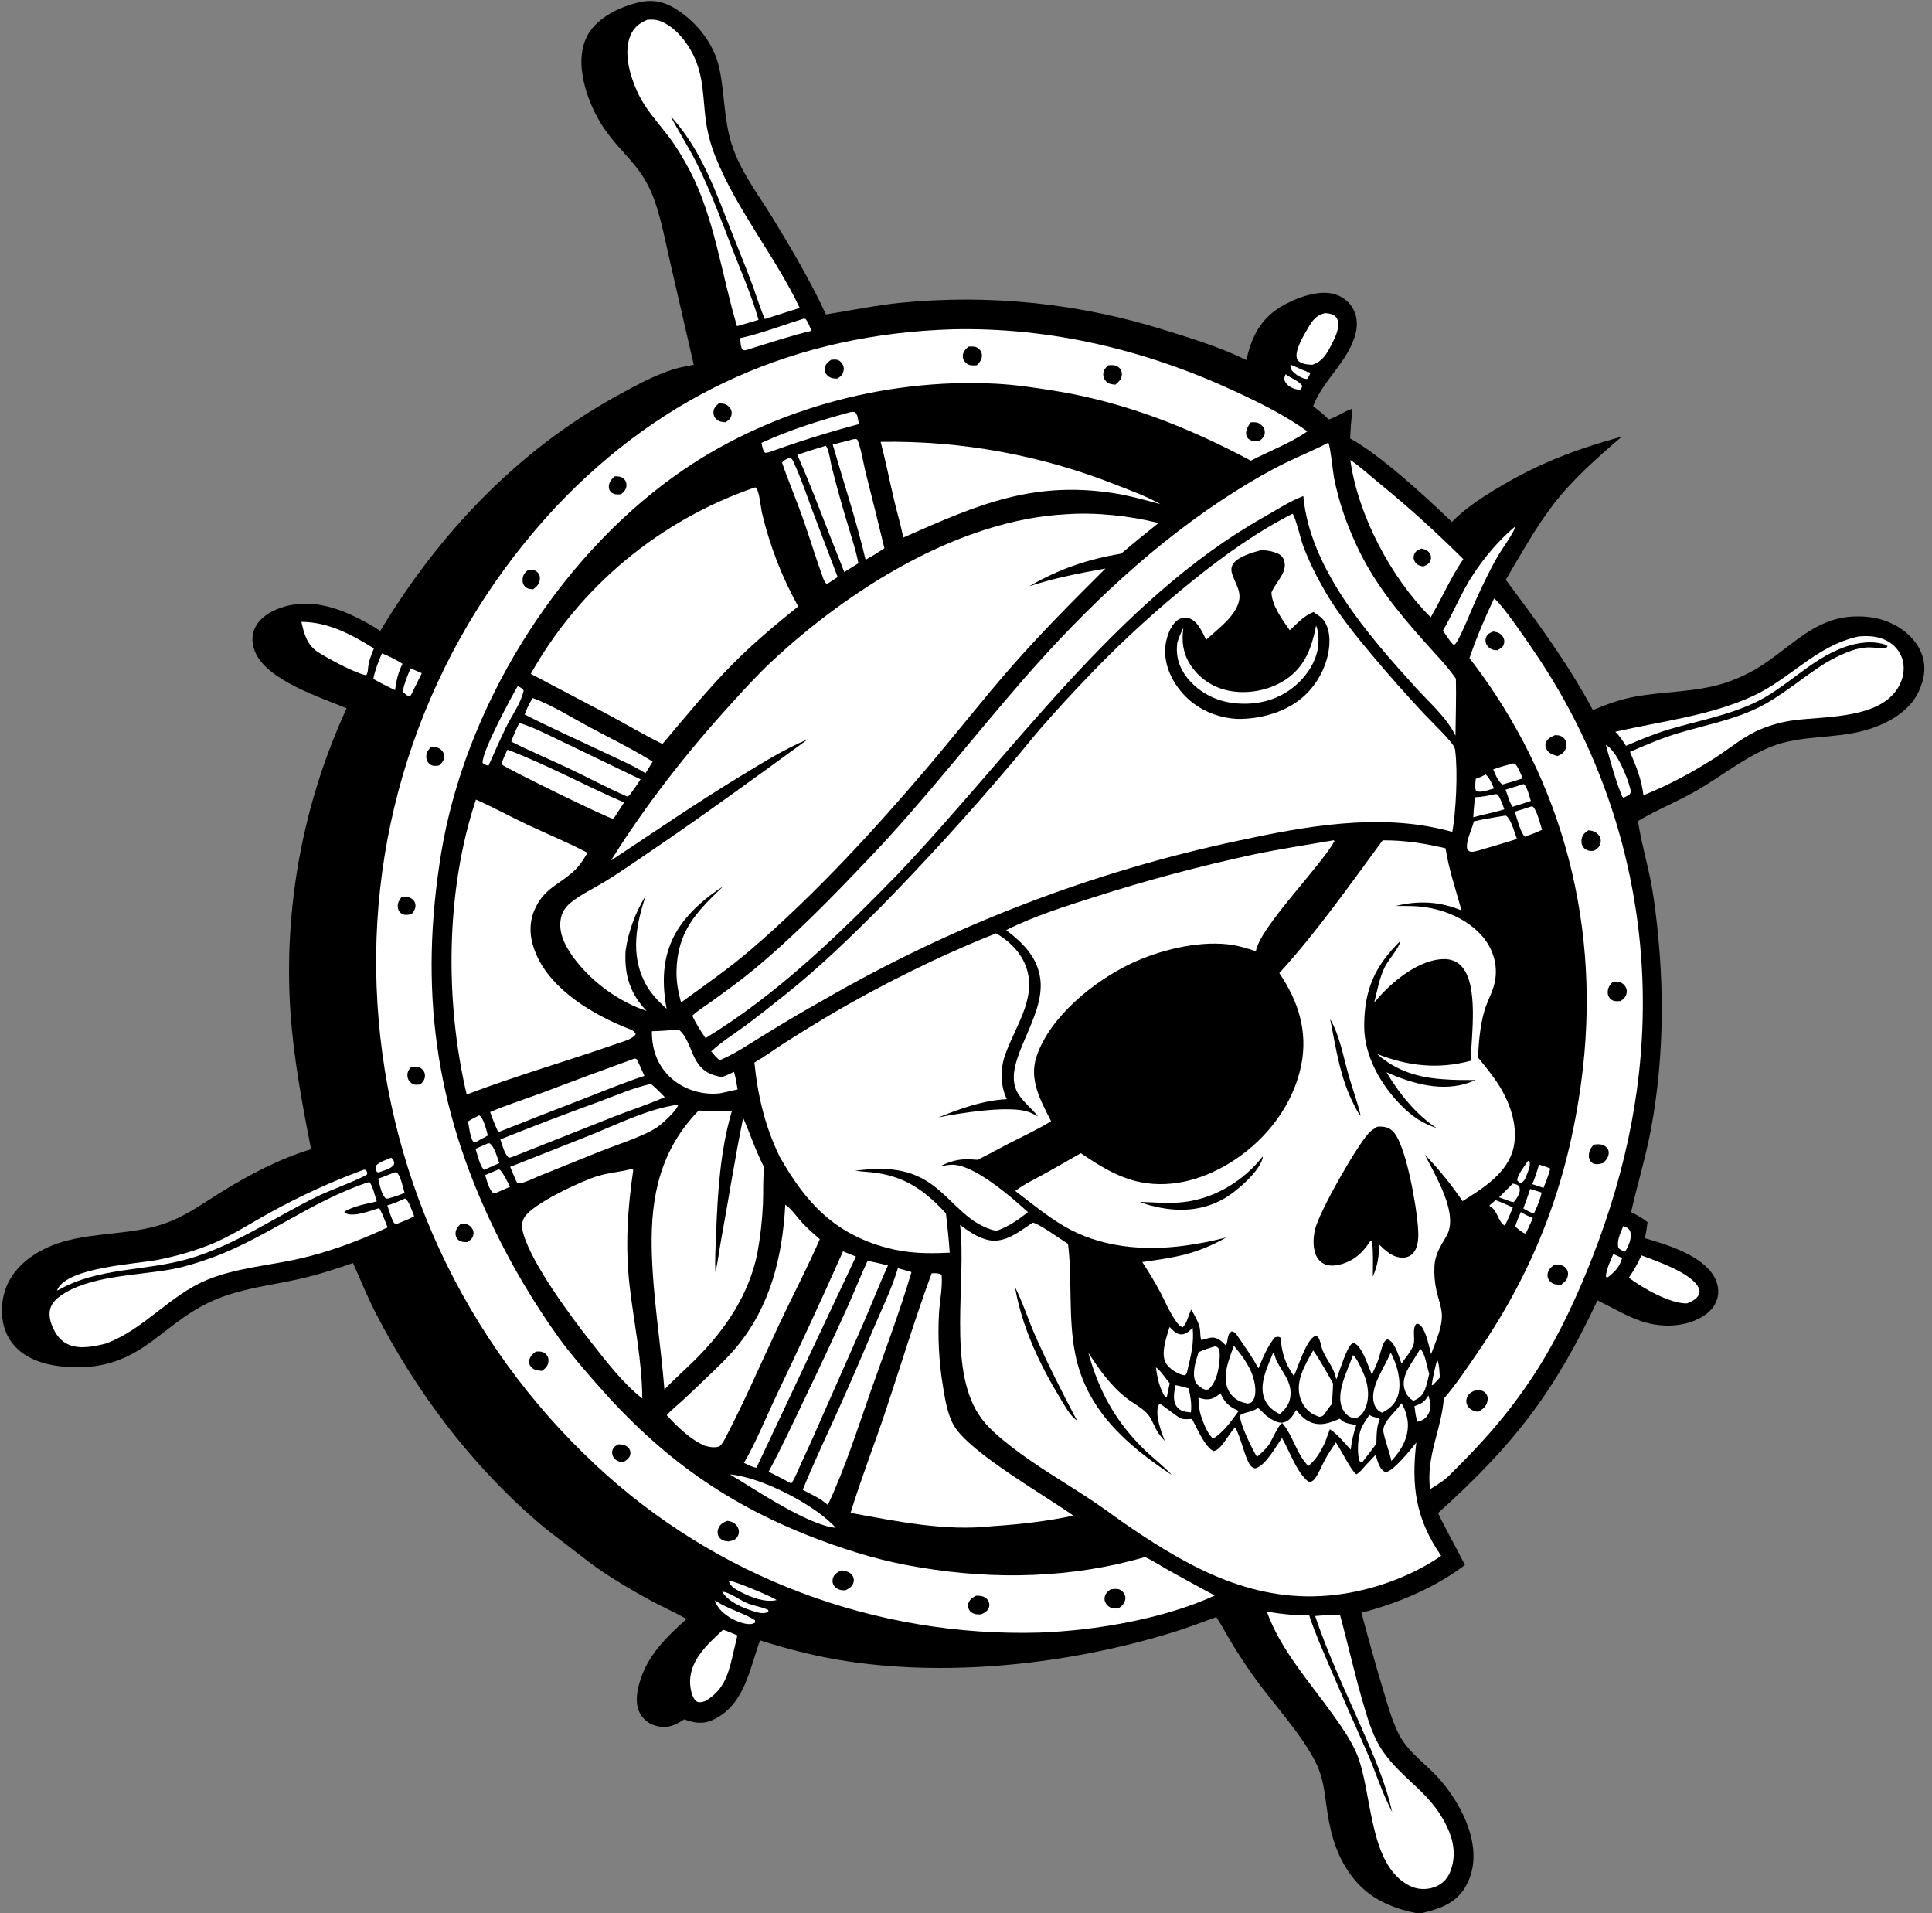 <svg xmlns="http://www.w3.org/2000/svg" version="1.1" xmlns:xlink="http://www.w3.org/1999/xlink" xmlns:svgjs="http://svgjs.dev/svgjs" width="203" height="201"><rect width="100%" height="100%" fill="#808080" stroke="none"/><svg width="203" height="201" viewBox="0 0 203 201" fill="none" xmlns="http://www.w3.org/2000/svg">
<g clip-path="url(#clip0_16_2081)">
<path d="M72.897 38.324L70.419 27.571C69.917 25.386 69.505 23.107 68.748 20.995C67.472 17.429 65.475 16.377 63.521 13.558C61.762 11.02 60.077 6.433 61.837 3.531C62.906 1.766 65.163 0.697 67.122 0.247C68.594 -0.092 69.792 0.167 71.049 0.962C73.247 2.352 75.038 4.631 75.583 7.179C76.145 9.804 76.048 12.467 76.853 15.061C77.746 17.942 79.608 20.329 81.165 22.867C83.165 26.126 85.181 29.565 86.785 33.034C89.374 32.62 91.908 32.096 94.522 31.819C95.106 31.76 95.692 31.709 96.278 31.665C96.865 31.621 97.452 31.585 98.039 31.556C98.626 31.527 99.214 31.505 99.802 31.491C100.389 31.477 100.977 31.47 101.565 31.471C102.153 31.472 102.741 31.48 103.329 31.496C103.917 31.511 104.504 31.534 105.091 31.565C105.679 31.595 106.265 31.633 106.851 31.678C107.438 31.724 108.023 31.777 108.608 31.837C109.193 31.897 109.777 31.964 110.36 32.039C110.943 32.114 111.525 32.196 112.106 32.286C112.687 32.376 113.267 32.472 113.845 32.577C114.424 32.681 115.001 32.793 115.576 32.911C116.152 33.03 116.726 33.156 117.299 33.29C117.871 33.423 118.441 33.564 119.01 33.712C119.579 33.859 120.146 34.014 120.71 34.176C121.275 34.338 121.838 34.508 122.398 34.684C125.139 35.528 128.395 36.543 130.953 37.824C131.49 35.488 132.36 33.622 134.462 32.301C135.891 31.403 138.27 30.478 139.968 30.835C140.803 31.011 141.57 31.503 142.036 32.215C142.56 33.016 142.679 33.982 142.469 34.904C141.787 37.886 139.024 39.876 137.975 42.66C138.528 43.109 139.115 43.546 139.601 44.066C140.488 43.806 141.211 43.217 142.09 42.933C142.006 43.975 141.901 45.02 141.865 46.064C145.012 47.775 149.875 52.242 152.549 54.832C153.887 53.473 155.45 52.434 157.074 51.442C161.502 48.739 165.43 47.242 170.422 45.857C167.909 48.011 165.328 50.277 163.293 52.891C161.37 55.362 159.819 58.226 158.21 60.906C161.476 65.264 164.8 69.778 167.365 74.59C168.814 74 170.235 73.471 171.783 73.187C174.942 72.609 178.069 72.743 181.184 71.769C181.583 71.64 181.977 71.496 182.366 71.337C182.754 71.179 183.136 71.006 183.511 70.818C183.886 70.631 184.253 70.43 184.613 70.215C184.972 70 185.323 69.772 185.666 69.531C188.717 67.424 191.02 64.832 195.007 64.757C196.163 64.735 197.303 64.893 198.377 65.328C199.868 65.931 201.216 67.029 201.848 68.524C202.435 69.905 202.225 71.24 201.64 72.568C200.827 74.413 198.986 75.63 197.15 76.334C193.761 77.634 190.57 77.168 187.256 78.055C184.093 78.902 180.941 81.562 178.044 83.183C176.108 84.266 173.997 85.123 172.104 86.253C172.511 88.915 173.343 91.499 173.73 94.174C174.904 102.287 174.976 110.744 173.435 118.817C172.886 121.691 172.026 124.488 171.384 127.338C172.002 127.656 172.573 127.953 173.112 128.396C173.04 128.966 172.958 129.515 172.824 130.074C175.172 130.758 178.817 131.864 180.111 134.119C180.528 134.846 180.664 135.695 180.414 136.502C180.117 137.462 179.348 138.108 178.468 138.547C176.614 139.47 174.284 139.443 172.36 138.766C170.78 138.21 169.351 137.335 167.849 136.612C163.315 146.273 159.07 151.781 151.095 158.956C151.972 160.801 153.015 162.572 153.918 164.41C150.802 166.786 146.834 168.455 143.051 169.422C143.779 172.145 144.518 174.857 145.339 177.555C145.82 179.134 146.236 180.729 146.991 182.209C147.946 184.08 149.818 185.302 151.195 186.845C153.748 189.705 156.19 194.589 153.926 198.305C152.874 200.03 151.186 200.552 149.33 201H148.89C145.853 200.392 143.421 199.226 141.662 196.589C140.192 194.386 139.681 192.049 139.342 189.478C139.156 188.064 138.969 186.704 138.364 185.396C136.967 182.377 133.584 178.773 131.575 175.908C130.692 174.651 129.861 173.363 129.08 172.043C128.654 171.331 128.267 170.564 127.797 169.882C126.174 170.467 124.555 171.089 122.902 171.589C112.342 174.784 100.101 176.176 89.133 174.542C85.97 174.071 82.906 173.299 79.863 172.329C78.75 175.34 78.241 179.115 74.952 180.66C73.846 181.18 72.984 181.014 71.894 180.627C70.987 181.213 70.248 181.591 69.122 181.358C68.361 181.201 67.708 180.767 67.308 180.102C66.7 179.094 66.891 177.853 67.196 176.778C68.012 173.901 69.987 172.033 72.136 170.078C70.948 169.411 69.708 168.848 68.503 168.214C66.871 167.34 65.279 166.399 63.727 165.393C62.36 164.502 61.093 163.49 59.802 162.497C58.641 161.603 57.452 160.725 56.346 159.765C49.396 153.733 43.732 146.18 39.532 138.053C38.632 136.311 37.893 134.476 37.092 132.688C35.168 133.352 33.264 133.968 31.273 134.404C28.519 135.006 25.745 135.325 23.094 136.343C17.021 138.677 15.204 143.739 7.924 143.636C6.356 143.613 4.738 143.401 3.314 142.714C1.971 142.066 0.957 141.015 0.493 139.591C-0.035 137.97 0.159 136.038 0.971 134.541C2.105 132.452 4.361 131.109 6.598 130.453C10.293 129.369 14.275 129.778 17.887 128.315C19.869 127.513 21.573 126.265 23.376 125.151C26.248 123.377 29.44 121.707 32.686 120.731C31.741 115.938 30.867 111.228 30.517 106.347C30.472 105.665 30.438 104.983 30.413 104.3C30.39 103.617 30.376 102.934 30.373 102.25C30.371 101.567 30.379 100.884 30.397 100.201C30.416 99.517 30.445 98.835 30.485 98.152C30.524 97.47 30.575 96.789 30.636 96.108C30.697 95.427 30.768 94.748 30.85 94.069C30.933 93.391 31.025 92.713 31.129 92.038C31.232 91.362 31.346 90.688 31.47 90.016C31.594 89.344 31.729 88.673 31.874 88.005C32.019 87.337 32.174 86.671 32.34 86.008C32.506 85.345 32.682 84.684 32.868 84.026C33.055 83.368 33.251 82.713 33.458 82.061C33.665 81.409 33.882 80.76 34.109 80.115C34.336 79.47 34.573 78.828 34.82 78.19C35.067 77.552 35.324 76.917 35.59 76.287C35.857 75.657 36.133 75.031 36.419 74.409C33.571 73.214 28.089 71.485 26.813 68.508C26.471 67.712 26.409 66.808 26.771 66.007C27.258 64.929 28.367 64.25 29.452 63.865C32.109 62.923 34.795 63.583 37.256 64.765C38.182 65.21 39.098 65.713 39.952 66.284C46.076 56.114 54.323 47.354 64.843 41.572C66.9 40.441 69.174 39.169 71.469 38.608C71.94 38.492 72.421 38.409 72.897 38.324Z" fill="black"></path>
<path d="M151 142.88C151.244 143.192 151.244 144.272 151.293 144.707C151.064 144.993 150.796 145.253 150.542 145.518L150.435 145.498C150.562 144.603 150.769 143.753 151 142.88Z" fill="white"></path>
<path d="M160.553 121.945L160.708 122.047C160.843 122.415 160.566 123.05 160.42 123.413C160.253 123.827 160.176 124.119 159.747 124.3L159.429 124.039C159.375 123.468 160.238 122.463 160.553 121.945Z" fill="white"></path>
<path d="M135.591 38.31C136.166 38.513 136.704 38.827 137.297 39.03L137.364 39.111L137.412 39.038L137.667 39.156C137.69 39.278 137.451 39.641 137.385 39.769L137.298 39.817C136.778 39.76 136.217 39.409 135.856 39.043C135.596 38.779 135.596 38.675 135.591 38.31Z" fill="white"></path>
<path d="M135.085 39.31C135.557 39.697 136.591 40.052 136.843 40.572L136.67 40.934C136.529 40.932 136.386 40.933 136.246 40.903C135.791 40.806 135.227 40.52 135.026 40.076C134.875 39.74 134.97 39.63 135.085 39.31Z" fill="white"></path>
<path d="M41.115 121.62C41.2 121.696 41.337 121.871 41.378 121.986C41.418 122.097 41.448 122.235 41.388 122.344C41.145 122.783 40.226 123.004 39.772 123.17L39.603 123.122C39.486 122.843 39.423 122.776 39.49 122.474C39.892 122.052 40.582 121.85 41.115 121.62Z" fill="white"></path>
<path d="M121.456 143.646C121.983 144.008 122.458 144.815 122.904 145.313L122.638 146.601L122.589 146.763L122.428 146.766C121.814 145.795 121.604 144.763 121.456 143.646Z" fill="white"></path>
<path d="M169.516 131.742L170.445 132.168C170.179 132.931 169.942 133.328 169.33 133.856C169.161 134.012 169.037 134.132 168.822 134.226L168.731 134.072C168.803 133.281 169.203 132.468 169.516 131.742Z" fill="white"></path>
<path d="M159.797 127.331C160.19 127.591 160.632 127.772 161.06 127.969C160.828 128.508 160.568 129.04 160.322 129.574L160.269 129.59C159.881 129.47 159.521 129.11 159.205 128.859C159.353 128.335 159.587 127.833 159.797 127.331Z" fill="white"></path>
<path d="M158.95 124.342C159.252 124.413 159.401 124.418 159.633 124.628C159.676 124.812 159.701 124.962 159.678 125.152C159.638 125.475 159.283 126.085 159.03 126.285L158.768 126.242L157.512 125.784L158.95 124.342Z" fill="white"></path>
<path d="M156.108 81.364C156.534 81.751 156.752 82.321 156.981 82.835L156.002 83.106C155.675 83.159 155.396 83.235 155.095 83.081C154.915 82.738 155.033 82.198 155.064 81.818C155.428 81.694 155.763 81.533 156.108 81.364Z" fill="white"></path>
<path d="M170.567 128.797C170.712 128.862 170.904 128.929 171.027 129.026C171.22 129.176 171.281 129.294 171.328 129.525C171.452 130.145 171.081 130.978 170.752 131.492C170.479 131.385 170.23 131.316 170.045 131.077C169.851 130.305 170.291 129.514 170.567 128.797Z" fill="white"></path>
<path d="M150.093 146.599C150.116 146.691 150.136 146.783 150.161 146.874C150.187 146.97 150.219 147.063 150.244 147.159C150.373 147.642 150.306 148.194 150.036 148.623C149.743 149.09 149.46 149.223 148.933 149.356C148.741 148.848 148.7 148.264 148.619 147.728C148.659 147.712 148.698 147.696 148.738 147.681C149.467 147.416 149.67 147.257 150.093 146.599Z" fill="white"></path>
<path d="M161.715 122.352C162.129 122.452 162.505 122.604 162.898 122.764C162.704 123.458 162.442 124.122 162.181 124.794L160.998 124.403C161.294 123.745 161.493 123.038 161.715 122.352Z" fill="white"></path>
<path d="M75.887 167.2C76.775 167.335 77.581 168.005 78.395 168.37C79.133 168.7 79.973 168.788 80.711 169.124L80.748 169.329C80.183 169.601 79.618 169.414 79.049 169.231C77.998 168.892 76.408 168.211 75.887 167.2Z" fill="white"></path>
<path d="M160.784 124.905L161.99 125.287C161.8 126.073 161.517 126.752 161.175 127.483C160.757 127.371 160.427 127.173 160.058 126.959C160.309 126.277 160.56 125.596 160.784 124.905Z" fill="white"></path>
<path d="M75.112 168.125C75.168 168.16 75.225 168.195 75.281 168.231C76.591 169.079 78.118 169.441 79.328 170.213L79.337 170.46C79.244 170.51 79.131 170.569 79.028 170.594C78.44 170.732 77.452 170.348 76.932 170.068C76.139 169.64 75.386 169.006 75.112 168.125Z" fill="white"></path>
<path d="M76.551 166.045C77.19 166.085 81.156 167.748 81.602 168.096C80.416 168.39 78.896 167.8 77.846 167.253C77.272 166.953 76.743 166.684 76.551 166.045Z" fill="white"></path>
<path d="M43.146 70.218L44.319 70.726L43.206 72.977L43.068 73.159C42.724 73.097 42.571 72.891 42.312 72.666C42.479 71.811 42.789 71.01 43.146 70.218Z" fill="white"></path>
<path d="M157.144 126.088C157.767 126.307 158.356 126.571 158.953 126.851C158.709 127.49 158.451 128.101 158.136 128.708L158.051 128.726C157.419 128.317 157.335 127.209 156.665 126.804C156.63 126.783 156.591 126.771 156.554 126.755L156.514 126.626L157.144 126.088Z" fill="white"></path>
<path d="M50.35 117.172C50.825 117.438 51.116 118.781 51.26 119.29L49.991 119.98L49.818 120.035C49.404 119.688 49.281 118.34 49.182 117.814C49.549 117.565 49.956 117.375 50.35 117.172Z" fill="white"></path>
<path d="M52.377 122.856L52.536 122.894C52.975 123.392 53.278 124.093 53.596 124.676L52.107 125.323L51.906 125.379C51.392 125.104 51.151 123.972 50.968 123.45L52.377 122.856Z" fill="white"></path>
<path d="M160.106 82.366C160.482 82.683 160.693 83.675 160.852 84.143C160.217 84.366 159.566 84.555 158.924 84.759C158.574 84.216 158.426 83.562 158.191 82.964L160.106 82.366Z" fill="white"></path>
<path d="M123.511 145.522C123.985 145.588 124.444 145.736 124.903 145.865C125.092 146.722 125.229 147.502 125.133 148.38C124.963 148.363 124.794 148.347 124.626 148.321C124.216 148.258 123.855 148.08 123.619 147.733C123.188 147.099 123.376 146.222 123.511 145.522Z" fill="white"></path>
<path d="M51.26 120.118L51.444 120.11C51.96 120.449 52.251 121.62 52.464 122.196C51.993 122.378 51.54 122.596 51.084 122.808L50.909 122.914C50.459 122.66 50.136 121.204 49.971 120.687L51.26 120.118Z" fill="white"></path>
<path d="M158.999 80.197C159.069 80.203 159.167 80.255 159.233 80.281C159.585 80.73 159.771 81.251 159.988 81.772C159.275 82.011 158.564 82.227 157.837 82.421C157.367 82.002 157.129 81.394 156.896 80.825C157.582 80.57 158.294 80.39 158.999 80.197Z" fill="white"></path>
<path d="M42.553 125.906C42.961 126.101 43.327 127.308 43.518 127.767C42.938 128.106 42.297 128.335 41.674 128.585C41.573 128.583 41.501 128.536 41.41 128.494C41.086 127.923 40.904 127.258 40.695 126.637C41.348 126.448 41.939 126.195 42.553 125.906Z" fill="white"></path>
<path d="M168.725 78.262C168.755 78.277 168.788 78.29 168.817 78.308C169.904 78.981 170.996 81.637 171.285 82.829C171.349 83.093 171.385 83.219 171.236 83.452C171.001 83.602 170.79 83.723 170.532 83.828L170.533 83.673L170.475 83.743C169.747 82.019 169.245 80.06 168.725 78.262Z" fill="white"></path>
<path d="M41.46 123.165L41.632 123.145C42.078 123.392 42.36 124.807 42.51 125.317C41.93 125.568 41.377 125.756 40.763 125.911L40.572 125.922C40.065 125.549 39.902 124.438 39.735 123.836L41.46 123.165Z" fill="white"></path>
<path d="M157.059 83.443C157.227 83.399 157.225 83.427 157.378 83.488C157.7 83.955 157.866 84.497 158.061 85.025C157.312 85.261 156.532 85.422 155.769 85.605L154.802 85.855C154.834 85.155 154.91 84.456 154.975 83.758C155.689 83.723 156.361 83.591 157.059 83.443Z" fill="white"></path>
<path d="M160.958 84.706C160.98 84.713 161.004 84.715 161.024 84.726C161.434 84.951 161.874 86.689 162.027 87.17C161.442 87.464 160.825 87.677 160.209 87.902C159.703 87.331 159.414 86.01 159.163 85.269C159.764 85.095 160.36 84.894 160.958 84.706Z" fill="white"></path>
<path d="M143.885 148.641C144.092 148.783 144.271 148.837 144.511 148.898C144.722 148.953 144.805 148.963 144.98 149.095C144.613 149.919 144.649 150.776 144.62 151.659C144.214 152.232 143.77 152.785 143.344 153.345C143.208 153.529 143.224 153.577 142.992 153.641C142.859 153.53 142.825 153.435 142.787 153.272C142.589 152.418 142.682 150.85 143.039 150.039C143.251 149.557 143.6 149.086 143.885 148.641Z" fill="white"></path>
<path d="M40.133 68.641C40.895 68.935 41.6 69.303 42.292 69.732C41.833 70.666 41.651 71.473 41.505 72.501C40.728 72.134 39.974 71.749 39.228 71.323C39.404 70.395 39.758 69.504 40.133 68.641Z" fill="white"></path>
<path d="M54.401 72.075C54.651 72.204 54.88 72.292 55.021 72.548C54.775 73.814 53.748 75.213 53.177 76.387C52.527 77.722 51.934 79.087 51.328 80.442C51.069 80.369 50.916 80.33 50.71 80.148C50.59 79.059 53.668 73.311 54.401 72.075Z" fill="white"></path>
<path d="M149.232 141.693C149.777 142.242 149.898 143.511 150.147 144.243L150.175 144.324C150.039 144.881 149.926 145.476 149.711 146.01C149.466 146.62 149.106 146.902 148.511 147.161C148.052 146.89 147.77 146.518 147.598 146.015C147.077 144.488 148.569 142.964 149.232 141.693Z" fill="white"></path>
<path d="M127.692 141.435C127.819 141.463 127.9 141.535 128.006 141.608C128.17 141.945 128.173 142.245 128.154 142.616C128.095 143.748 127.862 145.165 126.985 145.955C126.68 146.041 126.631 145.987 126.344 145.877C126.129 145.722 125.785 145.503 125.661 145.267C125.178 144.345 125.647 142.978 125.938 142.045C126.518 141.799 127.083 141.6 127.692 141.435Z" fill="white"></path>
<path d="M147.247 147.413C147.645 147.988 147.916 148.937 147.931 149.625C147.963 151.13 147.191 152.416 146.194 153.481C145.981 152.472 145.574 151.499 145.368 150.48C145.156 149.438 146.615 148.366 147.162 147.541L147.247 147.413Z" fill="white"></path>
<path d="M84.441 33.478L84.638 33.503C84.932 33.866 85.084 34.326 85.263 34.753C82.991 35.293 80.76 36.05 78.528 36.735C78.329 36.798 78.234 36.824 78.03 36.77C77.796 36.422 77.813 35.93 77.776 35.523C80.005 35.031 82.251 34.156 84.441 33.478Z" fill="white"></path>
<path d="M146.12 142.083C146.794 143.325 147.327 145.242 146.883 146.622C146.606 147.485 146.015 148.02 145.218 148.415C144.845 148.24 144.608 148.031 144.448 147.648C143.735 145.947 145.455 143.752 146.072 142.204L146.12 142.083Z" fill="white"></path>
<path d="M128.233 146.373C128.73 147.403 129.117 147.759 130.148 148.225C129.457 149.202 128.559 150.446 127.535 151.091L127.372 151.06C126.795 150.436 126.474 149.56 126.203 148.769C125.979 148.115 125.952 147.516 125.923 146.831C126.181 146.917 126.458 146.995 126.733 147.008C127.355 147.037 127.78 146.758 128.233 146.373Z" fill="white"></path>
<path d="M122.886 139.407C123.19 139.713 123.56 140.116 124.011 140.179C124.551 140.255 124.958 139.829 125.316 139.5C125.473 141.122 125.141 142.393 124.765 143.962C124.723 144.189 124.696 144.299 124.538 144.472C124.407 144.469 124.374 144.474 124.229 144.435C123.599 144.261 122.824 143.76 122.501 143.197C121.918 142.181 122.588 140.442 122.886 139.407Z" fill="white"></path>
<path d="M76.699 154.897C79.962 155.163 85.665 158.092 87.814 160.506C84.878 160.238 79.302 156.443 76.699 154.897Z" fill="white"></path>
<path d="M133.777 142.096C133.798 142.118 133.825 142.135 133.839 142.162C133.97 142.408 134.014 142.717 134.14 142.972C134.754 144.205 135.756 145.166 135.587 146.675C135.497 147.487 135.078 148.045 134.459 148.551C133.778 148.229 133.211 147.748 132.901 147.054C132.191 145.47 133.199 143.579 133.777 142.096Z" fill="white"></path>
<path d="M129.642 141.379C130.389 142.251 131.234 143.391 131.604 144.479C131.849 145.202 132.097 146.377 131.687 147.077C131.519 147.366 131.436 147.378 131.113 147.449C130.937 147.413 130.761 147.377 130.589 147.328C129.961 147.15 129.391 146.67 129.094 146.097C128.343 144.646 129.141 142.794 129.642 141.379Z" fill="white"></path>
<path d="M142.163 142.362C142.592 142.705 143.002 143.693 143.238 144.215C143.751 145.356 143.96 146.744 143.466 147.929C143.238 148.474 142.965 148.788 142.416 149.015C142.3 148.993 142.184 148.971 142.071 148.939C141.654 148.823 141.277 148.434 141.085 148.06C140.249 146.428 141.631 143.915 142.163 142.362Z" fill="white"></path>
<path d="M157.959 85.713L158.241 85.688C158.769 86.05 159.156 87.519 159.387 88.136C158.065 88.565 156.722 88.941 155.389 89.338C155.172 89.392 154.941 89.462 154.718 89.484C154.452 89.51 154.351 89.411 154.17 89.241C153.961 88.414 154.668 87.14 154.863 86.283C155.889 86.058 156.923 85.888 157.959 85.713Z" fill="white"></path>
<path d="M89.365 43.292C89.538 43.267 89.664 43.265 89.837 43.295C90.154 43.615 90.164 44.133 90.239 44.558C87.018 45.411 83.939 46.373 80.805 47.509C80.645 47.562 80.562 47.566 80.397 47.565C80.129 47.324 80.09 46.861 80.012 46.523C83.018 45.131 86.171 44.166 89.365 43.292Z" fill="white"></path>
<path d="M139.208 32.897C139.498 32.917 139.803 32.943 140.07 33.072C140.311 33.187 140.466 33.387 140.549 33.636C140.823 34.458 140.22 35.593 139.847 36.315C139.363 37.251 138.931 37.981 137.877 38.322C137.515 38.3 137.104 38.273 136.766 38.132C136.533 38.035 136.341 37.879 136.265 37.631C136.015 36.818 137.02 35.175 137.422 34.49C137.9 33.676 138.249 33.142 139.208 32.897Z" fill="white"></path>
<path d="M137.978 141.869C138.523 142.582 139.59 144.485 140.063 145.334C140.063 146.056 139.986 146.79 139.941 147.511C139.642 147.819 139.454 148.156 139.207 148.499C139.021 148.759 138.954 148.786 138.637 148.847C138.444 148.779 138.246 148.71 138.063 148.617C137.377 148.269 136.851 147.603 136.626 146.879C136.062 145.067 137.132 143.402 137.978 141.869Z" fill="white"></path>
<path d="M159.156 55.347C159.155 55.531 159.12 55.613 159.033 55.778C158.555 56.686 157.919 57.506 157.399 58.39C156.557 59.822 155.857 61.335 155.158 62.839C154.73 63.76 153.44 67.022 152.956 67.593C152.833 67.738 152.904 67.69 152.684 67.708L152.39 67.376C152.116 67.012 151.87 66.624 151.615 66.246C152.455 64.803 153.12 63.267 153.921 61.803C155.209 59.447 157.086 57.095 159.156 55.347Z" fill="white"></path>
<path d="M82.997 48.063C83.231 48.194 83.271 48.309 83.382 48.547C84.167 50.224 84.776 52.065 85.425 53.8L88.017 60.625L87.037 61.262L86.847 61.324C86.632 61.161 86.581 60.98 86.489 60.73C85.706 58.603 85.062 56.418 84.301 54.281C83.625 52.383 82.828 50.525 82.178 48.618C82.308 48.345 82.73 48.198 82.997 48.063Z" fill="white"></path>
<path d="M172.466 131.882C174.053 132.48 177.779 133.75 178.484 135.3C178.585 135.522 178.612 135.761 178.508 135.988C178.278 136.495 177.742 136.736 177.253 136.928C175.466 136.973 172.596 135.31 171.143 134.232C171.671 133.48 172.091 132.72 172.466 131.882Z" fill="white"></path>
<path d="M31.671 65.328C34.518 65.349 36.927 66.658 39.289 68.118C39.024 68.772 38.74 69.447 38.679 70.155C38.651 70.444 38.643 70.691 38.484 70.945C37.32 70.73 34.5 69.203 33.435 68.524C32.274 67.784 31.944 66.591 31.671 65.328Z" fill="white"></path>
<path d="M75.964 171.222C76.435 171.325 76.999 171.641 77.478 171.802C77.303 172.576 77.123 173.349 76.94 174.121C76.469 176.083 75.984 177.567 74.154 178.683C74.008 178.73 73.841 178.798 73.69 178.816C73.441 178.847 73.29 178.841 73.101 178.667C72.655 178.256 72.495 177.187 72.506 176.618C72.555 174.296 74.397 172.7 75.964 171.222Z" fill="white"></path>
<path d="M38.237 122.88L38.457 122.905C38.561 123.097 38.584 123.14 38.582 123.356C38.331 123.666 34.416 125.174 33.661 125.535C29.002 127.762 24.78 130.814 19.768 132.255C15.265 133.55 10.342 133.135 6.18 135.5L6.005 135.585C6.025 135.523 6.036 135.458 6.066 135.4C7.271 133.123 14.217 132.81 16.572 132.353C17.451 132.182 18.321 131.975 19.182 131.731C20.043 131.487 20.892 131.206 21.729 130.89C24.146 129.971 26.181 128.581 28.428 127.359C30.003 126.49 31.609 125.682 33.246 124.934C34.883 124.186 36.547 123.501 38.237 122.88Z" fill="white"></path>
<path d="M55.985 73.335C58.011 74.078 59.971 75.324 61.869 76.344C64.105 77.545 66.423 78.669 68.575 80.01C68.334 80.423 68.073 80.826 67.823 81.233C66.526 80.412 65.043 79.786 63.657 79.126C60.817 77.773 57.92 76.488 55.122 75.056C55.361 74.434 55.602 73.886 55.985 73.335Z" fill="white"></path>
<path d="M53.323 78.758C57.493 80.345 61.472 82.532 65.57 84.305L64.589 85.827L64.398 86.013C63.979 86.001 53.512 80.908 52.674 80.284C52.857 79.752 53.072 79.262 53.323 78.758Z" fill="white"></path>
<path d="M70.969 108.196C71.117 108.187 71.246 108.208 71.391 108.228C72.35 109.078 72.564 110.576 73.271 111.631C73.948 112.639 74.71 112.943 75.857 113.15C76.298 113 76.707 112.803 77.127 112.603C77.298 113.215 77.403 113.824 77.5 114.451L75.679 114.855C75.432 114.878 75.183 114.899 74.935 114.9C73.215 114.905 71.51 114.258 70.294 113.046C69.002 111.757 68.479 110.122 68.497 108.337C69.32 108.325 70.148 108.249 70.969 108.196Z" fill="white"></path>
<path d="M89.671 46.14C89.882 46.118 89.903 46.081 90.094 46.193C90.52 47.284 90.681 48.524 90.963 49.664C91.637 52.304 92.291 54.948 92.926 57.597C92.279 58.028 91.635 58.435 90.949 58.804C89.996 54.74 88.654 50.718 87.498 46.704L89.671 46.14Z" fill="white"></path>
<path d="M132.151 147.911C132.476 148.087 132.762 148.509 133.069 148.737C133.519 149.073 134.273 149.587 134.866 149.436C135.554 149.262 135.868 148.687 136.191 148.117C136.64 148.654 137.031 149.12 137.697 149.404C138.784 149.868 139.759 149.468 140.771 149.042C141.293 149.589 141.845 149.545 142.504 149.715C142.215 150.583 142.023 151.385 141.924 152.295C141.201 151.529 140.622 150.741 139.732 150.151L139.212 151.569C138.737 152.543 138.311 153.302 137.466 154.015C136.212 152.728 135.877 150.835 134.731 149.501C134.309 149.666 133.645 151.359 133.266 151.863C132.927 152.314 132.496 152.68 132.073 153.05C131.595 152.282 130.282 149.618 130.3 148.764C130.308 148.426 131.601 148.353 132.069 147.978C132.097 147.956 132.124 147.933 132.151 147.911Z" fill="white"></path>
<path d="M86.756 46.834C87.081 47.106 87.259 48.513 87.379 49.005C87.915 51.128 88.502 53.238 89.142 55.333C89.517 56.603 89.95 57.871 90.195 59.173L88.709 60.094L88.38 59.255C86.837 55.436 85.441 51.558 83.78 47.788C84.764 47.441 85.757 47.134 86.756 46.834Z" fill="white"></path>
<path d="M54.552 75.946C56.118 76.417 57.613 77.219 59.087 77.916L67.304 81.872C66.976 82.424 66.567 82.947 66.196 83.472C66.063 83.632 66.067 83.611 65.886 83.673C63.829 82.779 61.831 81.704 59.803 80.741C57.783 79.782 55.711 78.921 53.719 77.907C53.945 77.239 54.265 76.591 54.552 75.946Z" fill="white"></path>
<path d="M88.575 131.461L89.936 132.008L79.482 154.192C79.021 154.125 78.589 153.878 78.168 153.685C79.462 151.484 80.443 148.991 81.542 146.683C83.948 141.631 86.316 136.581 88.575 131.461Z" fill="white"></path>
<path d="M71.251 116.047C71.251 116.061 71.254 116.075 71.251 116.088C71.148 116.633 69.558 118.076 69.065 118.409C67.607 119.396 64.721 120.284 63.001 120.984L56.886 123.447C56.324 123.669 55.785 123.953 55.214 124.149C54.933 124.246 54.67 124.349 54.368 124.294L54.226 124.057C54.01 123.569 53.81 123.073 53.603 122.582L61.867 119.317C64.848 118.122 68.056 116.495 71.251 116.047Z" fill="white"></path>
<path d="M66.688 111.199L66.894 111.263C67.193 111.837 67.445 112.435 67.708 113.026C65.625 113.707 63.595 114.547 61.555 115.341C58.525 116.506 55.501 117.688 52.483 118.885C52.397 118.905 52.462 118.896 52.298 118.817C51.996 118.16 51.735 117.508 51.502 116.824C53.233 116.088 55.069 115.5 56.837 114.848C60.111 113.606 63.395 112.39 66.688 111.199Z" fill="white"></path>
<path d="M68.39 113.869C68.916 114.287 69.377 114.781 69.85 115.255C68.162 116.01 66.363 116.583 64.638 117.256L53.846 121.533C53.687 121.593 53.617 121.61 53.454 121.62C52.991 121.217 52.769 120.265 52.568 119.699C56.008 118.321 59.469 116.998 62.953 115.732C64.721 115.078 66.548 114.273 68.39 113.869Z" fill="white"></path>
<path d="M91.159 132.457C91.878 132.592 92.589 132.769 93.3 132.938C92.355 135.024 91.521 137.161 90.611 139.263L86.493 148.581C85.757 150.295 84.992 151.996 84.201 153.686C83.875 154.388 83.579 155.217 83.139 155.853C82.365 155.411 81.551 155.021 80.76 154.611C82.074 152.182 83.249 149.656 84.439 147.165C86.016 143.898 87.553 140.613 89.049 137.309C89.772 135.7 90.41 134.055 91.159 132.457Z" fill="white"></path>
<path d="M94.345 133.229L95.771 133.639C94.532 137.829 92.985 141.906 91.535 146.026C90.115 150.06 88.805 154.222 86.985 158.099L86.268 157.548C85.65 157.173 84.987 156.851 84.346 156.512C85.494 153.686 86.81 150.923 88.065 148.142C89.342 145.295 90.583 142.434 91.788 139.557C92.668 137.478 93.701 135.392 94.345 133.229Z" fill="white"></path>
<path d="M141.881 48.322C142.918 49.016 143.887 49.921 144.855 50.71C148.092 53.347 150.791 55.798 153.756 58.741C152.932 59.92 152.285 61.182 151.626 62.455C151.209 63.261 150.777 64.06 150.328 64.85C146.19 60.746 142.679 54.124 141.881 48.322Z" fill="white"></path>
<path d="M149.352 57.63C149.717 57.71 150.008 57.792 150.226 58.126C150.369 58.345 150.401 58.583 150.32 58.831C150.19 59.23 149.905 59.362 149.547 59.508C149.521 59.503 149.495 59.499 149.47 59.494C149.105 59.42 148.827 59.32 148.639 58.972C148.517 58.746 148.495 58.512 148.582 58.269C148.719 57.886 148.997 57.76 149.352 57.63Z" fill="black"></path>
<path d="M82.513 126.563C83.1 126.91 83.88 128.04 84.388 128.565C84.944 129.14 85.535 129.663 86.142 130.184C84.805 133.243 83.246 136.196 81.829 139.217C80.02 143.071 78.289 147.085 76.327 150.852C76.135 151.221 75.93 151.668 75.607 151.937C75.064 152.14 74.558 152.019 74.017 151.868C72.497 151.195 71.16 149.873 70.052 148.673C70.528 148.132 71.134 147.663 71.668 147.173C72.58 146.33 73.482 145.475 74.373 144.61C75.393 143.628 76.425 142.667 77.334 141.579C80.957 137.244 82.201 132.062 82.513 126.563Z" fill="white"></path>
<path d="M92.531 46.417C93.058 46.408 93.586 46.406 94.114 46.41C94.641 46.415 95.169 46.425 95.697 46.443C96.224 46.46 96.751 46.484 97.278 46.514C97.805 46.544 98.332 46.581 98.857 46.624C99.383 46.668 99.909 46.717 100.433 46.773C100.958 46.83 101.482 46.892 102.005 46.962C102.528 47.031 103.051 47.106 103.572 47.188C104.093 47.27 104.613 47.359 105.132 47.454C105.651 47.549 106.169 47.65 106.685 47.758C107.202 47.865 107.717 47.979 108.231 48.1C108.744 48.22 109.256 48.346 109.766 48.48C110.277 48.613 110.786 48.752 111.292 48.897C111.799 49.043 112.304 49.195 112.808 49.353C113.311 49.511 113.811 49.675 114.31 49.845C114.809 50.015 115.306 50.192 115.801 50.374C116.295 50.557 116.787 50.746 117.277 50.941C118.838 51.552 120.475 52.13 121.928 52.967C120.537 52.584 119.154 52.208 117.737 51.93C108.767 50.335 102.797 52.988 94.914 56.47C94.64 55.118 94.237 53.776 93.922 52.431C93.452 50.427 93.056 48.409 92.531 46.417Z" fill="white"></path>
<path d="M133.112 169.311C134.612 169.564 136.037 169.712 137.563 169.697C138.14 171.49 138.925 173.238 139.659 174.974C140.958 178.02 142.284 181.054 143.635 184.077C144.551 186.151 145.215 188.351 146.274 190.36C145.582 187.25 144.322 184.401 143.048 181.494C141.363 177.652 139.519 173.746 138.185 169.771C139.048 169.68 139.929 169.682 140.797 169.656C141.682 172.885 142.392 176.149 143.355 179.361C143.8 180.901 144.346 182.584 145.257 183.918C147.439 187.114 150.568 188.348 152.25 192.388C152.838 193.799 152.945 195.347 152.317 196.774C151.999 197.494 151.413 198.012 150.665 198.272C149.843 198.556 148.899 198.509 148.119 198.117C143.676 195.884 144.259 188.119 142.501 184.115C141.88 182.7 140.988 181.45 140.096 180.194C137.633 176.725 134.556 173.355 133.112 169.311Z" fill="white"></path>
<path d="M195.302 66.857C196.094 66.802 196.87 66.805 197.633 67.052C198.542 67.346 199.309 67.952 199.723 68.816C200.145 69.701 200.106 70.746 199.739 71.642C198.126 75.574 191.92 75.209 188.505 75.664C187.917 75.742 187.336 75.857 186.763 76.009C186.19 76.161 185.63 76.35 185.081 76.573C183.307 77.29 181.821 78.572 180.226 79.598C177.895 81.099 175.262 82.519 172.68 83.542C172.472 81.848 171.934 80.542 171.265 78.983C172.936 78.258 174.561 77.554 176.311 77.03C179.004 76.225 181.865 75.68 184.42 74.495C187.148 73.229 189.378 71.142 191.929 69.582C193.204 68.867 194.877 68.011 196.39 68.012C197.008 68.012 197.653 68.159 198.258 68.01L198.329 67.866L198.202 67.762L198.312 67.97L198.235 67.78C196.84 67.243 195.121 67.5 193.748 68.001C190.172 69.309 187.729 72.243 184.345 73.833C181.49 75.175 178.404 75.723 175.401 76.614C173.833 77.079 172.349 77.712 170.846 78.349C170.503 77.831 170.183 77.297 169.721 76.874C174.508 75.781 179.688 75.191 184.173 73.127C188.179 71.283 190.763 67.861 195.302 66.857Z" fill="white"></path>
<path d="M68.021 2.074C68.468 2.044 68.882 2.04 69.31 2.19C70.863 2.732 72.147 4.355 72.849 5.782C73.948 8.014 73.848 10.219 74.153 12.609C74.241 13.257 74.368 13.897 74.533 14.529C74.699 15.162 74.902 15.782 75.142 16.391C77.384 22.039 81.422 26.863 84.026 32.348L80.354 33.517C79.858 32.338 79.482 31.09 79.04 29.888C78.359 28.039 77.598 26.21 76.877 24.376C75.356 20.511 73.904 16.391 71.256 13.121C70.999 12.804 70.726 12.498 70.459 12.19C71.326 13.864 72.357 15.451 73.2 17.135C74.703 20.14 75.843 23.305 77.059 26.429C77.976 28.786 79.025 31.167 79.7 33.605L77.439 34.267C75.838 28.965 75.066 22.812 72.462 17.894C71.827 16.694 71.11 15.472 70.288 14.388C69.052 12.76 67.739 11.402 66.904 9.511C66.166 7.84 65.5 5.502 66.241 3.731C66.595 2.883 67.188 2.419 68.021 2.074Z" fill="white"></path>
<path d="M38.782 124.174C39.13 124.421 39.438 125.76 39.588 126.216C38.554 126.462 37.063 126.717 36.19 127.304L36.259 127.437C37.187 127.915 38.888 127.192 39.854 126.915C40.194 127.577 40.465 128.246 40.724 128.943C37.731 130.372 34.249 131.644 30.996 132.332C27.94 132.978 24.676 133.255 21.778 134.448C17.789 136.091 15.136 139.679 11.091 141.156C9.916 141.45 8.458 141.752 7.29 141.295C6.389 140.942 5.836 140.173 5.485 139.31C5.212 138.636 5.073 137.863 5.397 137.181C5.592 136.771 5.939 136.433 6.305 136.169C9.337 133.988 14.43 134.011 18.037 133.344C19.38 133.096 20.695 132.678 21.982 132.226C27.826 130.173 32.683 126.171 38.782 124.174Z" fill="white"></path>
<path d="M66.397 122.796L66.537 122.924C65.934 127.017 65.682 130.98 66.157 135.101C66.606 138.987 67.477 142.994 67.481 146.91C65.48 145.354 63.736 143.065 62.171 141.084C59.989 138.323 55.934 132.858 54.999 129.63C54.823 129.024 54.762 128.448 55.099 127.888C55.961 126.456 61.105 124.056 62.838 123.538C63.99 123.194 65.226 123.115 66.397 122.796Z" fill="white"></path>
<path d="M97.894 133.763C98.253 133.761 98.643 133.718 98.939 133.932C99.053 135.231 98.735 136.665 98.662 137.976C98.524 140.458 98.657 143.06 99.058 145.514C99.284 146.899 99.529 148.586 100.256 149.802C101.964 152.657 109.788 157.085 112.78 159.228C110.015 159.814 107.15 160.149 104.329 160.327C99.318 160.897 94.263 159.826 89.371 158.937C90.481 155.32 91.859 151.802 93.057 148.217C94.666 143.408 96.137 138.518 97.894 133.763Z" fill="white"></path>
<path d="M73.41 116.665C74.586 116.755 75.737 116.733 76.914 116.679C75.667 120.846 75.397 125.397 75.24 129.716C75.193 131.023 75.094 132.345 75.175 133.651C75.442 132.514 75.569 131.325 75.783 130.174C76.571 125.932 77.209 121.668 78.087 117.443C78.847 119.177 79.41 120.932 80.287 122.626C80.15 123.873 80.216 125.174 80.168 126.431C80.09 128.198 79.891 129.952 79.571 131.693C78.681 136.02 76.23 139.655 73.139 142.746C72.046 143.839 70.88 144.856 69.813 145.975C69.415 141.029 68.572 136.091 68.476 131.124C68.37 125.586 69.427 120.768 73.41 116.665Z" fill="white"></path>
<path d="M50.01 84.002C51.845 84.817 53.637 85.802 55.459 86.66C57.535 87.637 59.709 88.515 61.728 89.592C61.335 90.24 60.972 90.863 60.42 91.395C58.79 92.965 57.12 93.27 56.124 95.678C55.499 97.192 55.702 98.795 56.34 100.261C57.984 104.042 62.352 106.623 66.046 108.073C66.39 108.208 66.643 108.289 66.794 108.638C66.494 109.186 65.328 109.456 64.751 109.665C59.523 111.491 54.215 113.007 49.035 114.981C46.74 105.221 46.811 93.569 50.01 84.002Z" fill="white"></path>
<path d="M79.258 51.228L79.399 51.209C79.772 51.444 79.942 53.378 80.072 53.921C80.907 57.407 82.132 60.559 83.866 63.708C81.456 65.638 79.031 67.682 76.865 69.881C74.29 72.495 71.974 75.366 69.602 78.159C67.598 77.165 65.651 76.007 63.677 74.951L55.77 70.792C55.928 70.509 56.09 70.228 56.256 69.949C56.421 69.67 56.59 69.392 56.761 69.117C56.933 68.841 57.108 68.568 57.286 68.297C57.464 68.025 57.645 67.756 57.83 67.488C58.014 67.221 58.201 66.956 58.391 66.692C58.582 66.429 58.775 66.168 58.971 65.909C59.167 65.65 59.367 65.394 59.569 65.139C59.771 64.885 59.976 64.633 60.184 64.383C60.392 64.134 60.603 63.886 60.817 63.641C61.03 63.396 61.247 63.154 61.466 62.914C61.685 62.673 61.907 62.436 62.132 62.201C62.356 61.966 62.584 61.733 62.814 61.503C63.044 61.273 63.276 61.046 63.512 60.821C63.747 60.596 63.985 60.374 64.225 60.155C64.465 59.935 64.708 59.719 64.954 59.505C65.199 59.291 65.447 59.08 65.697 58.871C65.947 58.663 66.199 58.457 66.454 58.255C66.709 58.052 66.966 57.852 67.226 57.655C67.485 57.458 67.747 57.264 68.011 57.073C68.275 56.883 68.541 56.694 68.809 56.51C69.078 56.324 69.348 56.142 69.62 55.964C69.893 55.785 70.167 55.609 70.444 55.436C70.72 55.263 70.999 55.094 71.279 54.927C71.559 54.761 71.841 54.597 72.126 54.437C72.41 54.277 72.696 54.12 72.983 53.967C73.271 53.813 73.56 53.663 73.852 53.515C74.143 53.368 74.436 53.224 74.73 53.084C75.025 52.943 75.32 52.806 75.618 52.672C75.916 52.538 76.215 52.408 76.516 52.28C76.816 52.153 77.118 52.029 77.421 51.909C77.725 51.789 78.03 51.672 78.336 51.558C78.642 51.445 78.95 51.335 79.258 51.228Z" fill="white"></path>
<path d="M139.557 46.507C139.774 46.731 140.036 49.49 140.16 50.133C140.653 52.677 141.456 54.969 142.547 57.318C144.332 61.162 146.862 64.264 149.663 67.411C150.748 68.629 151.937 69.832 152.879 71.164L152.974 71.299C153.023 73.287 152.948 75.295 152.929 77.284C152.023 75.378 150.133 73.754 148.722 72.198C143.756 66.722 137.621 59.718 136.944 52.112C135.5 52.66 134.071 53.603 132.721 54.365C117.396 63.022 106.256 79.328 94.291 91.877C88.145 98.172 81.702 104.447 74.134 109.058C73.621 108.328 73.121 107.511 72.738 106.707C73.337 106.149 74.092 105.695 74.756 105.213C76.241 104.134 77.768 103.046 79.18 101.876C83.578 98.233 87.51 94.169 91.436 90.044C97.132 84.06 102.18 77.5 107.606 71.286C114.091 63.859 121.466 56.851 129.86 51.573C131.561 50.503 133.331 49.471 135.141 48.591C136.605 47.878 138.118 47.274 139.557 46.507Z" fill="white"></path>
<path d="M156.986 62.874C157.034 62.91 157.087 62.942 157.131 62.984C158.107 63.881 160.357 67.208 161.188 68.43C161.42 68.768 161.648 69.109 161.873 69.451C162.097 69.794 162.319 70.138 162.537 70.485C162.756 70.832 162.971 71.18 163.183 71.531C163.395 71.881 163.603 72.234 163.808 72.588C164.013 72.943 164.215 73.299 164.414 73.657C164.612 74.015 164.807 74.375 164.999 74.737C165.191 75.099 165.379 75.462 165.564 75.827C165.749 76.193 165.931 76.56 166.109 76.928C166.287 77.297 166.461 77.667 166.632 78.039C166.803 78.41 166.971 78.784 167.135 79.159C167.299 79.534 167.459 79.91 167.616 80.288C167.773 80.665 167.926 81.045 168.076 81.425C168.226 81.806 168.372 82.188 168.515 82.571C168.658 82.955 168.797 83.339 168.932 83.725C169.068 84.111 169.199 84.498 169.327 84.887C169.456 85.275 169.58 85.665 169.701 86.055C169.822 86.446 169.939 86.837 170.052 87.23C170.166 87.623 170.276 88.017 170.382 88.412C170.488 88.806 170.59 89.202 170.689 89.599C170.787 89.996 170.882 90.393 170.973 90.791C171.064 91.19 171.152 91.589 171.236 91.989C171.319 92.389 171.399 92.79 171.475 93.192C171.551 93.593 171.624 93.995 171.692 94.398C171.761 94.801 171.825 95.205 171.886 95.609C171.947 96.013 172.004 96.417 172.058 96.823C172.111 97.228 172.161 97.633 172.207 98.039C172.252 98.445 172.294 98.852 172.332 99.258C172.37 99.665 172.405 100.072 172.435 100.48C172.466 100.887 172.492 101.295 172.515 101.703C172.538 102.111 172.557 102.519 172.572 102.927C172.587 103.335 172.598 103.744 172.606 104.152C172.613 104.561 172.617 104.969 172.616 105.378C172.62 115.269 170.414 124.612 166.659 133.727C165.065 137.598 163.167 141.482 160.82 144.964C158.13 148.954 155.66 151.649 152.265 155.012C151.683 155.592 150.955 156.011 150.262 156.448C149.812 153.046 151.453 150.198 151.707 146.938C153.013 145.412 154.139 143.726 155.271 142.072C161.313 133.247 164.712 124.256 166.14 113.695C168.312 97.634 164.376 82.048 154.403 69.138C155.119 67.011 156.022 64.903 156.986 62.874Z" fill="white"></path>
<path d="M156.901 66.344C157.024 66.365 157.148 66.386 157.269 66.418C157.574 66.497 157.86 66.742 157.983 67.033C158.087 67.277 158.087 67.511 157.98 67.756C157.851 68.051 157.59 68.174 157.32 68.312C157.132 68.302 156.957 68.294 156.778 68.226C156.74 68.211 156.702 68.194 156.665 68.175C156.628 68.156 156.592 68.134 156.558 68.111C156.523 68.088 156.49 68.063 156.459 68.036C156.427 68.009 156.397 67.981 156.369 67.951C156.34 67.921 156.313 67.889 156.288 67.856C156.263 67.823 156.24 67.788 156.219 67.753C156.198 67.717 156.179 67.681 156.162 67.643C156.146 67.605 156.131 67.567 156.118 67.527C156.047 67.3 156.08 67.048 156.198 66.842C156.363 66.555 156.605 66.458 156.901 66.344Z" fill="black"></path>
<path d="M169.462 103.136C169.587 103.127 169.722 103.111 169.847 103.119C170.217 103.143 170.497 103.271 170.724 103.562C170.896 103.783 170.966 104.045 170.916 104.321C170.844 104.722 170.612 104.937 170.289 105.162C170.225 105.167 170.161 105.172 170.097 105.176C169.73 105.197 169.449 105.188 169.177 104.903C169.011 104.727 168.928 104.514 168.927 104.275C168.924 103.788 169.131 103.473 169.462 103.136Z" fill="black"></path>
<path d="M166.916 87.222C167.328 87.275 167.654 87.359 167.936 87.68C168.142 87.914 168.236 88.216 168.18 88.525C168.104 88.948 167.849 89.14 167.517 89.368C167.334 89.385 167.143 89.413 166.96 89.376C166.702 89.325 166.482 89.184 166.337 88.966C166.154 88.691 166.121 88.383 166.203 88.068C166.318 87.627 166.545 87.454 166.916 87.222Z" fill="black"></path>
<path d="M167.48 120.24C167.955 120.201 168.413 120.16 168.782 120.52C168.94 120.674 169.031 120.86 169.033 121.082C169.035 121.563 168.768 121.866 168.442 122.188C168.326 122.219 168.209 122.248 168.091 122.272C167.801 122.33 167.492 122.332 167.253 122.132C167.028 121.945 166.931 121.664 166.944 121.378C166.965 120.912 167.151 120.562 167.48 120.24Z" fill="black"></path>
<path d="M163.27 132.898C163.464 132.872 163.651 132.844 163.847 132.87C164.107 132.904 164.41 133.04 164.567 133.258C164.732 133.487 164.784 133.701 164.746 133.977C164.683 134.442 164.409 134.669 164.058 134.952C163.931 134.96 163.881 134.964 163.745 134.962C163.376 134.955 163.072 134.855 162.827 134.573C162.646 134.365 162.571 134.109 162.609 133.837C162.672 133.395 162.931 133.16 163.27 132.898Z" fill="black"></path>
<path d="M163.385 77.23C163.497 77.234 163.61 77.238 163.721 77.251C164.035 77.289 164.3 77.467 164.464 77.734C164.639 78.018 164.624 78.374 164.501 78.673C164.331 79.09 164.052 79.261 163.649 79.428C163.176 79.298 162.722 79.141 162.48 78.685C162.362 78.463 162.338 78.212 162.439 77.977C162.616 77.569 163.003 77.405 163.385 77.23Z" fill="black"></path>
<path d="M155.031 146.039C155.202 146.038 155.405 146.024 155.572 146.059C155.818 146.111 156.041 146.25 156.178 146.463C156.328 146.698 156.346 146.981 156.277 147.245C156.134 147.788 155.793 148.06 155.316 148.318C155.233 148.306 155.15 148.295 155.069 148.276C154.716 148.195 154.39 148.01 154.205 147.692C154.049 147.422 154.026 147.122 154.135 146.83C154.297 146.392 154.628 146.231 155.031 146.039Z" fill="black"></path>
<path d="M108.499 128.451C109.039 128.449 111.533 130.257 112.221 130.674C112.685 134.493 112.222 138.417 112.972 142.22C114.129 148.091 118.336 151.778 123.129 154.956C122.267 154.016 121.205 153.223 120.284 152.333C117.232 149.385 115.467 146.157 114.353 142.1C115.464 143.843 116.701 145.58 118.351 146.869C119.076 147.435 119.955 147.853 120.573 148.539C121.001 149.016 121.225 149.734 121.544 150.288C121.772 150.684 122.097 151.04 122.391 151.389C122.006 150.378 121.333 148.685 121.723 147.618C121.773 147.58 121.814 147.523 121.874 147.504C122.02 147.458 123.723 148.914 124.148 149.038C124.474 149.133 124.911 149.08 125.25 149.067C125.754 150.002 126.57 151.976 127.504 152.447C128.293 152.361 129.109 150.659 129.679 150.055L129.787 149.941C130.402 151.114 130.609 152.415 131.166 153.593C131.338 153.956 131.482 154.134 131.868 154.265C132.928 154.056 134.098 151.912 134.699 151.068C135.495 152.436 136.125 154.378 137.268 155.481C137.434 155.641 137.515 155.685 137.751 155.673C137.929 155.577 138.054 155.479 138.172 155.318C138.594 154.744 138.867 154.004 139.205 153.375C139.547 152.736 139.961 152.13 140.359 151.525C140.822 152.165 142.013 154.583 142.512 154.887C142.906 154.691 143.268 154.184 143.568 153.86L144.536 152.839C144.687 153.307 144.912 154.192 145.32 154.502C145.427 154.583 145.537 154.665 145.676 154.637C146.465 154.477 148.285 152.23 148.816 151.54C148.272 156.14 148.752 159.574 151.425 163.447C148.267 165.639 144.092 167.117 140.264 167.554C131.965 168.5 125.314 164.902 118.721 160.433C117.449 159.571 116.229 158.637 114.953 157.78C112.054 155.834 108.982 154.105 106.232 151.954C104.976 150.972 103.707 149.942 102.833 148.595C99.55 143.533 101.569 134.568 100.876 128.687C101.757 129.34 102.745 130.032 103.837 130.271C105.588 130.654 107.131 129.347 108.499 128.451Z" fill="white"></path>
<path d="M106.648 135.213C107.476 136.84 108.037 138.648 108.776 140.323C110.107 143.338 111.614 146.303 113.156 149.218C113.125 149.2 113.094 149.185 113.065 149.164C112.425 148.699 111.838 147.619 111.429 146.948C109.234 143.347 107.367 139.389 106.648 135.213Z" fill="black"></path>
<path d="M140.147 88.273L140.22 88.367C138.613 91.193 132.416 97.37 131.954 99.932C130.96 99.6 130.004 99.311 128.958 99.199C125.703 98.852 121.772 99.838 118.845 101.22C115.003 103.035 110.382 106.749 108.945 110.88C108.061 113.418 109.329 115.575 110.438 117.79C109.023 118.66 107.496 119.367 106.017 120.122C104.907 120.688 103.827 121.311 102.7 121.845C101.086 121.701 100.218 121.806 98.772 122.526C99.171 122.46 99.587 122.375 99.992 122.361C102.313 122.28 106.376 125.852 108.009 127.341C106.993 128.147 105.909 128.904 104.666 129.311C101.84 128.666 100.383 126.367 98.237 124.681C95.656 122.654 93.006 122.616 89.851 122.98C90.638 123.103 91.444 123.115 92.234 123.24C95.342 123.734 97.304 125.218 99.394 127.474C99.547 128.848 99.695 130.219 99.791 131.597C97.49 131.719 95.356 131.682 93.118 131.071C87.626 129.572 84.648 126.31 81.939 121.543C80.393 118.406 79.61 115.08 79.268 111.623C80.277 111.041 81.241 110.339 82.22 109.705C83.826 108.671 85.45 107.668 87.094 106.694C92.533 103.473 98.776 100.378 104.663 98.052C105.855 98.738 106.961 99.75 107.566 100.993C109.258 104.473 106.753 107.599 105.621 110.789C105.089 112.287 105.092 114.022 105.789 115.471C103.242 115.613 100.948 116.445 98.612 117.385C100.855 116.929 105.517 116.199 107.728 116.71C108.203 116.82 108.642 117.067 109.072 117.289C108.363 116.38 107.25 115.58 106.786 114.527C105.414 111.416 109.847 106.93 109.305 102.833C109.003 100.554 107.484 99.05 105.72 97.713C108.678 96.228 111.825 95.245 114.972 94.24C120.493 92.475 126.087 90.981 131.756 89.758C134.533 89.18 137.351 88.75 140.147 88.273Z" fill="white"></path>
<path d="M112.054 54.021C115.165 53.803 118.708 54.186 121.729 54.942C120.399 55.997 119.085 57.072 117.787 58.168C114.265 58.744 111.234 59.797 108.142 61.588C110.793 60.723 113.415 60.213 116.153 59.724C112.806 63.056 109.465 66.412 106.348 69.958C103.345 73.373 100.555 76.963 97.615 80.428C91.928 87.13 85.673 93.929 79.002 99.673C76.622 101.723 74.094 103.471 71.558 105.316C71.267 104.223 71.057 103.172 71.081 102.036C71.172 97.845 73.118 95.86 75.978 93.117C74.268 94.214 72.645 95.575 71.482 97.246C69.629 99.909 69.468 102.883 70.044 105.984C69.095 105.111 68.294 104.29 67.715 103.132C66.246 100.196 66.851 97.052 67.854 94.08C66.762 95.87 66.026 97.819 65.73 99.888C65.724 99.994 65.719 100.1 65.717 100.206C65.64 102.579 66.269 104.46 67.934 106.2C65.084 105.265 62.333 103.258 60.503 100.912C59.567 99.712 58.667 98.207 58.907 96.629C59.024 95.862 59.383 95.302 59.984 94.814C61.037 93.959 62.367 93.341 63.529 92.632C65.02 91.721 66.466 90.712 67.913 89.733C73.656 85.85 79.279 81.745 84.881 77.665C82.461 78.666 80.191 80.091 77.961 81.442C73.275 84.282 68.761 87.383 64.194 90.406C67.92 84.456 72.196 79.005 76.93 73.813C78.271 72.342 79.614 70.866 81.07 69.505C89.109 61.988 100.719 54.595 112.054 54.021Z" fill="white"></path>
<path d="M135.804 53.97C136.089 54.209 136.708 56.754 136.908 57.293C137.55 59.022 138.371 60.649 139.3 62.24C140.683 64.611 142.544 66.894 144.312 68.999C145.989 70.99 147.715 72.938 149.492 74.843C150.473 75.891 151.558 76.884 152.466 77.995C152.663 78.236 152.848 78.478 152.894 78.792C152.9 78.838 152.904 78.884 152.909 78.93C153.184 81.176 152.987 85.174 152.6 87.393L151.967 87.229C144.849 85.409 137.139 86.798 130.084 88.324C128.175 88.729 126.275 89.171 124.384 89.651C122.493 90.131 120.612 90.647 118.742 91.201C116.871 91.754 115.012 92.344 113.166 92.971C111.319 93.597 109.485 94.26 107.665 94.959C105.845 95.657 104.039 96.391 102.248 97.161C100.457 97.93 98.682 98.734 96.924 99.574C95.165 100.413 93.424 101.286 91.7 102.194C89.976 103.101 88.271 104.042 86.585 105.017C84.453 106.196 82.356 107.458 80.279 108.729C78.751 109.664 77.269 110.694 75.609 111.386C75.276 111.097 75.003 110.792 74.725 110.452C75.804 109.461 77.087 108.655 78.269 107.788C79.708 106.732 81.102 105.608 82.5 104.499C86.06 101.673 89.315 98.506 92.523 95.298C97.233 90.491 101.763 85.523 106.111 80.393C107.183 79.153 108.188 77.859 109.258 76.619C111.062 74.53 112.97 72.489 114.885 70.501C116.53 68.805 118.226 67.162 119.974 65.57C121.722 63.979 123.518 62.443 125.362 60.961C128.696 58.288 131.988 55.925 135.804 53.97Z" fill="white"></path>
<path d="M132.434 57.817C132.93 57.794 133.323 57.844 133.797 57.984C134.225 58.11 134.634 58.256 134.842 58.688C135.48 60.008 134.012 61.148 133.594 62.257C133.657 63.634 134.739 65.118 135.516 66.21C136.343 65.474 136.951 64.722 138.009 64.296C138.311 64.512 138.667 64.713 138.926 64.98C139.516 65.585 139.706 66.604 139.69 67.412C139.647 69.52 138.616 71.641 137.075 73.076C135.225 74.799 132.417 75.583 129.923 75.521C129.548 75.497 129.176 75.45 128.808 75.38C126.599 74.944 124.746 73.754 123.525 71.874C122.629 70.494 122.176 68.869 122.562 67.237C122.746 66.459 123.163 65.443 123.908 65.038C124.212 64.872 124.552 64.833 124.885 64.931C125.846 65.215 126.328 66.41 126.731 67.213C127.828 66.193 129.379 65.083 130 63.685C130.581 62.379 129.963 61.631 129.517 60.45C129.379 60.085 129.318 59.694 129.509 59.335C129.947 58.511 131.577 58.043 132.434 57.817Z" fill="black"></path>
<path d="M138.288 65.722C138.528 66.296 138.566 67.095 138.518 67.717C138.381 69.472 137.252 71.114 135.901 72.195C134.103 73.634 131.912 74.114 129.639 73.864C127.755 73.657 125.943 72.711 124.759 71.23C123.888 70.139 123.527 68.934 123.696 67.561C123.851 66.986 124.07 66.497 124.338 65.966C124.147 67.385 124.284 68.603 125.075 69.839C125.13 69.924 125.187 70.008 125.247 70.091C125.306 70.173 125.368 70.254 125.431 70.334C125.494 70.413 125.56 70.492 125.627 70.568C125.695 70.644 125.764 70.719 125.835 70.792C125.906 70.865 125.979 70.936 126.053 71.006C126.128 71.075 126.204 71.143 126.282 71.208C126.36 71.274 126.44 71.338 126.521 71.4C126.602 71.461 126.685 71.521 126.769 71.579C126.854 71.637 126.939 71.692 127.026 71.746C127.113 71.799 127.201 71.851 127.291 71.9C127.38 71.949 127.471 71.996 127.563 72.041C127.655 72.086 127.748 72.129 127.842 72.169C127.936 72.209 128.031 72.247 128.127 72.283C128.222 72.318 128.319 72.352 128.417 72.382C128.514 72.413 128.612 72.442 128.711 72.468C128.81 72.494 128.91 72.517 129.01 72.539C130.993 72.974 133.32 72.55 135.016 71.442C137.135 70.058 137.81 68.069 138.288 65.722Z" fill="white"></path>
<path d="M145.283 88.28C147.555 88.266 149.688 88.596 151.887 89.118C152.234 91.356 152.966 93.469 153.566 95.646C151.277 94.694 149.054 94.58 146.638 95.179C147.237 95.177 147.838 95.171 148.437 95.19C151.014 95.269 153.743 96.235 155.537 98.124C156.947 99.609 157.544 101.66 156.94 103.644C156.671 104.527 156.208 105.348 155.956 106.234C155.527 107.74 155.357 109.539 155.302 111.102C155.944 111.893 156.598 112.684 157.176 113.523C158.529 115.489 159.558 118.115 159.039 120.522C158.463 123.193 155.842 124.83 153.672 126.185C152.457 124.398 151.196 122.852 149.704 121.293C150.245 122.329 150.799 123.364 151.291 124.424C151.914 125.769 152.688 127.792 152.232 129.277C152.087 129.749 151.751 130.23 151.506 130.662C151.077 131.418 150.777 132.112 150.723 132.993C150.671 133.835 150.749 134.748 150.932 135.572C151.148 136.546 151.577 137.547 151.494 138.556C151.391 139.797 150.799 141.099 150.367 142.259C150.127 141.382 149.898 140.01 149.319 139.306C149.165 139.119 149.068 139.081 148.833 139.065C148.34 139.551 148.722 140.6 148.529 141.238C148.322 141.923 147.667 142.652 147.258 143.249C147.052 142.688 146.865 142.058 146.585 141.532C146.394 141.172 146.18 140.835 145.781 140.702C145.579 140.816 145.508 140.865 145.399 141.08C145.142 141.583 145.024 142.234 144.844 142.774C144.658 143.334 144.4 143.875 144.146 144.407C143.777 143.563 143.228 141.789 142.511 141.236C142.33 141.096 142.279 141.117 142.064 141.139C141.459 141.62 140.76 144.047 140.41 144.913C140.371 144.763 140.329 144.615 140.288 144.465C139.994 143.412 139.157 142.579 138.866 141.543C138.776 141.221 138.702 140.761 138.5 140.491C138.406 140.365 138.324 140.385 138.181 140.357C137.272 140.715 136.381 143.621 135.957 144.561C135.003 143.232 134.694 142.124 134.543 140.52C134.302 140.389 134.235 140.443 133.961 140.494C133.151 141.445 132.718 142.617 132.231 143.749C131.603 142.615 130.819 141.486 130.077 140.419C129.878 140.133 129.776 139.931 129.424 139.866C128.858 140.208 129.095 140.842 128.806 141.346C128.572 141.114 128.305 140.836 128.01 140.683C127.63 140.486 127.298 140.476 126.896 140.601C126.678 140.669 126.457 140.729 126.238 140.791C126.07 140.455 126.146 139.865 126.054 139.478C125.898 138.82 125.509 138.159 125.163 137.581C124.902 138.079 124.693 139.125 124.254 139.442C123.895 139.299 123.654 138.937 123.446 138.628C122.846 137.74 122.401 136.685 121.903 135.735C121.332 134.649 120.689 133.613 120.02 132.584C123.548 132.078 125.672 131.793 128.863 129.992C127.4 130.38 125.918 130.672 124.417 130.87C120.095 131.432 115.594 131.046 111.775 128.799C109.978 127.742 108.329 126.377 106.672 125.115C107.636 124.383 108.762 123.862 109.819 123.278C111.075 122.583 112.317 121.861 113.563 121.15C115.503 122.463 117.497 123.728 119.834 124.193C123.313 124.886 126.786 123.782 129.689 121.874C133.172 119.583 135.902 115.992 136.725 111.895C137.439 108.339 136.412 105.169 134.421 102.225C138.424 97.837 141.763 93.035 145.283 88.28Z" fill="white"></path>
<path d="M139.762 107.053C140.799 108.839 141.169 111.146 141.745 113.116C142.146 114.488 142.646 115.833 142.976 117.225C142.683 116.952 142.485 116.471 142.299 116.12C140.802 113.288 140.386 110.142 139.762 107.053Z" fill="black"></path>
<path d="M132.674 121.492C132.68 121.578 132.687 121.591 132.664 121.683C132.294 123.157 129.779 125.297 128.461 126.01C125.886 127.4 123.151 127.32 120.41 126.507C120.198 126.429 119.986 126.348 119.776 126.265C121.372 126.309 122.883 126.472 124.485 126.271C127.704 125.866 130.706 124.021 132.674 121.492Z" fill="black"></path>
<path d="M144.727 118.363C145.319 118.324 145.839 118.386 146.3 118.795C147.715 120.052 148.829 126.749 148.979 128.748C149.049 129.68 149.133 130.958 148.438 131.69C148.15 131.993 147.768 132.124 147.352 132.119C146.326 132.107 145.576 131.391 144.892 130.729C144.925 131.978 144.737 132.962 144.248 134.111C144.262 132.956 144.288 131.805 144.202 130.652L144.092 130.347L143.989 130.365C143.551 131.04 143.054 131.642 142.398 132.117C141.67 132.643 140.447 133.092 139.552 132.917C139.495 132.906 139.439 132.892 139.384 132.876C139.329 132.86 139.275 132.841 139.222 132.819C139.168 132.797 139.116 132.772 139.066 132.745C139.015 132.718 138.966 132.688 138.918 132.656C138.871 132.624 138.825 132.59 138.781 132.553C138.737 132.516 138.695 132.477 138.655 132.436C138.615 132.395 138.577 132.352 138.542 132.307C138.506 132.262 138.473 132.215 138.442 132.167C137.897 131.32 137.953 130.043 138.189 129.108C138.671 127.2 142.441 120.589 143.785 119.075C144.053 118.773 144.383 118.57 144.727 118.363Z" fill="black"></path>
<path d="M147.152 98.839C147.022 99.591 145.9 100.799 145.51 101.579C144.94 102.718 144.702 104.095 144.395 105.322C144.628 105.049 144.866 104.78 145.108 104.514C146.655 102.831 149.255 100.801 151.675 100.756C152.366 100.743 153 100.942 153.493 101.435C155.429 103.373 154.583 108.92 154.534 111.434C151.142 112.361 147.889 111.998 144.672 110.713L144.784 110.809C146.744 112.509 149.066 113.213 151.62 113.375C152.761 113.474 153.904 113.462 155.048 113.464C154.883 113.537 154.715 113.606 154.546 113.67C151.602 114.783 148.41 113.86 145.681 112.641C146.961 114.812 148.822 117.139 150.957 118.51C149.494 118.03 148.429 117.318 147.341 116.243C145.139 114.068 143.335 110.956 143.34 107.809C143.346 104.004 144.429 101.513 147.152 98.839Z" fill="black"></path>
<path d="M100.145 34.593C110.456 34.375 120.437 36.789 129.741 41.098C132.413 42.335 134.968 43.596 137.366 45.313C135.778 46.459 133.23 47.454 131.43 48.396C124.911 44.908 118.162 42.241 110.822 41.057C108.746 40.722 106.656 40.411 104.553 40.305C92.819 39.714 80.511 43.131 70.955 49.952C58.321 58.969 48.822 74.5 46.343 89.704C44.045 103.795 45.676 116.215 51.924 129.119C52.896 131.127 53.953 133.089 55.095 135.007C56.236 136.925 57.458 138.791 58.761 140.606C59.984 142.278 61.347 143.847 62.711 145.407C69.469 153.135 76.524 158.191 86.193 161.804C89.589 163.072 93.054 164.099 96.644 164.662C104.453 165.989 112.678 165.803 120.307 163.574C121.188 163.979 122.031 164.539 122.878 165.015C124.458 165.893 126.044 166.761 127.635 167.619C122.296 170.068 115.071 171.304 109.211 171.514C108.678 171.529 108.146 171.537 107.613 171.54C107.08 171.542 106.548 171.537 106.015 171.526C105.483 171.516 104.951 171.498 104.419 171.475C103.887 171.451 103.355 171.421 102.823 171.384C102.292 171.347 101.761 171.304 101.231 171.255C100.701 171.205 100.171 171.149 99.642 171.087C99.114 171.024 98.585 170.955 98.058 170.88C97.531 170.805 97.005 170.723 96.48 170.635C95.954 170.547 95.431 170.453 94.908 170.352C94.385 170.251 93.863 170.144 93.343 170.031C92.823 169.917 92.304 169.798 91.787 169.672C91.27 169.546 90.754 169.414 90.24 169.275C89.727 169.137 89.214 168.992 88.704 168.841C88.194 168.69 87.685 168.533 87.179 168.37C86.672 168.206 86.168 168.037 85.666 167.861C85.163 167.686 84.663 167.504 84.166 167.316C83.668 167.129 83.172 166.935 82.68 166.735C82.187 166.536 81.696 166.33 81.208 166.118C80.721 165.907 80.235 165.689 79.753 165.466C79.27 165.242 78.791 165.013 78.314 164.778C77.837 164.543 77.363 164.302 76.892 164.056C76.422 163.809 75.954 163.557 75.489 163.299C75.025 163.041 74.564 162.777 74.105 162.508C73.647 162.239 73.193 161.965 72.741 161.684C72.29 161.404 71.842 161.119 71.398 160.828C70.954 160.537 70.513 160.24 70.077 159.939C69.64 159.637 69.207 159.33 68.777 159.018C68.348 158.705 67.923 158.388 67.502 158.065C67.08 157.743 66.663 157.415 66.25 157.083C65.836 156.75 65.427 156.412 65.022 156.07C64.617 155.727 64.217 155.38 63.82 155.027C63.424 154.675 63.032 154.318 62.645 153.956C62.21 153.551 61.781 153.142 61.356 152.727C60.931 152.312 60.512 151.892 60.098 151.467C59.684 151.042 59.275 150.612 58.871 150.177C58.467 149.743 58.069 149.303 57.676 148.858C57.283 148.414 56.896 147.965 56.515 147.511C56.133 147.057 55.757 146.599 55.386 146.136C55.016 145.673 54.651 145.206 54.292 144.734C53.933 144.262 53.58 143.786 53.233 143.306C52.886 142.826 52.544 142.341 52.209 141.853C51.874 141.364 51.545 140.872 51.221 140.375C50.898 139.879 50.581 139.379 50.27 138.875C49.96 138.371 49.655 137.863 49.357 137.351C49.059 136.84 48.767 136.325 48.481 135.806C48.195 135.288 47.916 134.766 47.643 134.241C47.371 133.715 47.104 133.187 46.845 132.655C46.585 132.124 46.332 131.589 46.085 131.051C45.839 130.513 45.599 129.973 45.365 129.429C45.132 128.886 44.906 128.339 44.686 127.79C44.466 127.241 44.253 126.69 44.047 126.135C43.841 125.581 43.641 125.025 43.449 124.466C43.256 123.907 43.071 123.345 42.892 122.782C42.713 122.218 42.542 121.653 42.377 121.085C42.212 120.517 42.054 119.948 41.904 119.376C41.753 118.805 41.609 118.232 41.473 117.657C41.336 117.082 41.207 116.505 41.084 115.927C40.962 115.349 40.847 114.77 40.739 114.189C40.631 113.608 40.53 113.026 40.436 112.443C40.342 111.86 40.255 111.275 40.176 110.69C40.097 110.104 40.025 109.518 39.96 108.931C39.895 108.344 39.837 107.756 39.787 107.168C39.736 106.579 39.693 105.99 39.657 105.401C39.621 104.811 39.592 104.221 39.571 103.631C39.549 103.056 39.535 102.482 39.527 101.907C39.52 101.332 39.519 100.757 39.526 100.182C39.533 99.606 39.547 99.032 39.568 98.457C39.589 97.882 39.617 97.308 39.652 96.734C39.687 96.16 39.73 95.587 39.779 95.013C39.829 94.441 39.885 93.868 39.949 93.297C40.012 92.725 40.083 92.154 40.161 91.585C40.239 91.015 40.324 90.446 40.415 89.878C40.507 89.31 40.606 88.744 40.712 88.178C40.818 87.613 40.931 87.049 41.051 86.486C41.171 85.924 41.297 85.362 41.431 84.803C41.565 84.243 41.706 83.685 41.853 83.129C42.001 82.573 42.155 82.019 42.317 81.466C42.478 80.914 42.646 80.364 42.821 79.815C42.996 79.267 43.178 78.721 43.366 78.177C43.555 77.633 43.75 77.091 43.952 76.552C44.154 76.013 44.362 75.477 44.578 74.942C44.793 74.408 45.015 73.877 45.243 73.348C45.471 72.82 45.706 72.294 45.948 71.77C46.189 71.248 46.437 70.728 46.691 70.211C46.946 69.694 47.206 69.18 47.474 68.669C47.74 68.158 48.014 67.651 48.294 67.147C48.573 66.643 48.859 66.143 49.151 65.645C49.443 65.148 49.741 64.655 50.045 64.165C50.349 63.675 50.66 63.189 50.976 62.707C51.292 62.225 51.615 61.746 51.943 61.272C52.271 60.797 52.605 60.327 52.944 59.861C53.284 59.394 53.63 58.932 53.981 58.474C54.332 58.016 54.689 57.563 55.052 57.113C55.414 56.664 55.782 56.219 56.156 55.779C56.529 55.339 56.908 54.903 57.292 54.472C57.677 54.04 58.066 53.614 58.461 53.192C69.771 41.277 83.649 35.093 100.145 34.593Z" fill="white"></path>
<path d="M64.999 151.727C65.377 151.749 65.732 151.797 66.011 152.079C66.193 152.263 66.273 152.493 66.233 152.749C66.162 153.199 65.847 153.386 65.49 153.608C65.349 153.596 65.198 153.588 65.061 153.548C64.802 153.473 64.529 153.248 64.412 153.007C64.298 152.77 64.283 152.538 64.375 152.288C64.485 151.987 64.734 151.867 64.999 151.727Z" fill="black"></path>
<path d="M64.55 50.046C64.93 50.029 65.249 50.032 65.55 50.305C65.752 50.489 65.825 50.711 65.827 50.976C65.831 51.394 65.548 51.673 65.254 51.928C64.901 51.949 64.557 51.981 64.26 51.748C64.039 51.575 63.969 51.374 63.971 51.102C63.974 50.674 64.27 50.336 64.55 50.046Z" fill="black"></path>
<path d="M43.214 112.094C43.629 112.041 43.956 112.001 44.306 112.282C44.518 112.453 44.641 112.677 44.652 112.95C44.669 113.378 44.472 113.624 44.183 113.915C43.827 113.966 43.541 114.02 43.23 113.786C42.976 113.595 42.835 113.358 42.812 113.039C42.781 112.611 42.935 112.389 43.214 112.094Z" fill="black"></path>
<path d="M42.204 94.222C42.514 94.198 42.811 94.172 43.099 94.319C43.374 94.459 43.589 94.672 43.642 94.987C43.715 95.413 43.508 95.704 43.261 96.026C43.215 96.037 43.169 96.049 43.123 96.058C42.76 96.132 42.418 96.163 42.109 95.915C41.896 95.743 41.818 95.53 41.794 95.266C41.759 94.867 41.97 94.524 42.204 94.222Z" fill="black"></path>
<path d="M48.45 128.535C48.856 128.547 49.235 128.594 49.511 128.927C49.689 129.142 49.784 129.362 49.751 129.644C49.702 130.073 49.447 130.261 49.115 130.485C48.767 130.494 48.423 130.49 48.146 130.248C47.936 130.064 47.864 129.836 47.865 129.566C47.866 129.133 48.153 128.814 48.45 128.535Z" fill="black"></path>
<path d="M75.517 42.38C75.694 42.378 75.88 42.389 76.054 42.424C76.353 42.485 76.628 42.703 76.775 42.967C76.89 43.172 76.905 43.398 76.852 43.622C76.765 43.992 76.543 44.156 76.243 44.358C75.861 44.345 75.525 44.297 75.241 44.018C75.041 43.822 74.965 43.596 74.962 43.323C74.958 42.899 75.228 42.645 75.517 42.38Z" fill="black"></path>
<path d="M55.508 59.847C55.564 59.847 55.621 59.846 55.678 59.847C56.04 59.858 56.333 59.917 56.564 60.227C56.699 60.408 56.746 60.631 56.725 60.852C56.676 61.358 56.413 61.6 56.028 61.902C55.677 61.901 55.374 61.857 55.127 61.581C54.941 61.372 54.893 61.123 54.911 60.854C54.943 60.375 55.156 60.153 55.508 59.847Z" fill="black"></path>
<path d="M45.27 78.503C45.672 78.478 45.975 78.464 46.304 78.728C46.543 78.92 46.677 79.185 46.671 79.492C46.663 79.918 46.426 80.144 46.137 80.415C46.081 80.424 46.025 80.432 45.969 80.44C45.618 80.485 45.356 80.469 45.081 80.209C44.872 80.01 44.788 79.76 44.791 79.479C44.795 79.035 44.975 78.808 45.27 78.503Z" fill="black"></path>
<path d="M131.42 44.363C131.531 44.358 131.643 44.356 131.754 44.356C132.135 44.36 132.384 44.479 132.641 44.753C132.837 44.961 132.916 45.203 132.895 45.482C132.866 45.847 132.663 46.041 132.407 46.27C132.065 46.321 131.693 46.375 131.368 46.228C131.144 46.127 131 45.94 130.95 45.702C130.851 45.224 131.154 44.734 131.42 44.363Z" fill="black"></path>
<path d="M87.325 37.796C87.526 37.78 87.754 37.751 87.951 37.795C88.166 37.844 88.349 37.997 88.472 38.173C88.655 38.435 88.703 38.706 88.621 39.015C88.516 39.413 88.303 39.582 87.954 39.777C87.826 39.772 87.697 39.766 87.569 39.749C87.529 39.744 87.489 39.736 87.45 39.727C87.41 39.717 87.372 39.705 87.334 39.691C87.296 39.678 87.258 39.662 87.222 39.644C87.186 39.626 87.15 39.606 87.116 39.584C87.082 39.562 87.049 39.539 87.018 39.514C86.987 39.488 86.957 39.461 86.928 39.433C86.9 39.404 86.873 39.374 86.848 39.343C86.823 39.311 86.799 39.279 86.778 39.245C86.659 39.053 86.633 38.838 86.675 38.62C86.752 38.222 87.013 38.028 87.325 37.796Z" fill="black"></path>
<path d="M116.43 38.377C116.604 38.362 116.786 38.344 116.961 38.359C117.229 38.382 117.529 38.515 117.691 38.737C117.861 38.969 117.901 39.156 117.87 39.44C117.822 39.874 117.514 40.136 117.205 40.405C116.837 40.385 116.536 40.353 116.255 40.094C116.018 39.875 115.921 39.641 115.92 39.316C115.919 38.909 116.158 38.645 116.43 38.377Z" fill="black"></path>
<path d="M101.781 36.412C102.181 36.394 102.581 36.367 102.887 36.679C103.088 36.885 103.172 37.08 103.175 37.367C103.179 37.771 102.91 38.108 102.635 38.372C102.519 38.381 102.403 38.386 102.287 38.387C101.928 38.393 101.67 38.315 101.418 38.051C101.231 37.855 101.143 37.63 101.165 37.36C101.2 36.913 101.443 36.678 101.781 36.412Z" fill="black"></path>
<path d="M56.286 141.999C56.406 141.988 56.475 141.979 56.601 141.98C56.921 141.984 57.184 142.054 57.401 142.301C57.614 142.543 57.665 142.818 57.615 143.133C57.55 143.548 57.266 143.784 56.942 144.016C56.512 143.986 56.127 143.959 55.819 143.624C55.65 143.441 55.575 143.214 55.603 142.968C55.655 142.516 55.952 142.271 56.286 141.999Z" fill="black"></path>
<path d="M102.57 167.636C102.768 167.635 102.942 167.64 103.138 167.678C103.396 167.727 103.686 167.914 103.82 168.141C103.963 168.384 103.992 168.56 103.92 168.834C103.812 169.24 103.438 169.438 103.085 169.602C102.889 169.603 102.672 169.612 102.48 169.567C102.214 169.504 101.975 169.373 101.838 169.129C101.704 168.889 101.664 168.675 101.758 168.411C101.903 168.004 102.199 167.821 102.57 167.636Z" fill="black"></path>
<path d="M116.702 166.964C116.955 166.944 117.257 166.897 117.506 166.946C117.745 166.993 117.954 167.176 118.09 167.369C118.244 167.587 118.288 167.823 118.224 168.085C118.12 168.501 117.878 168.72 117.537 168.957C117.416 168.97 117.281 168.989 117.158 168.982C116.822 168.963 116.544 168.859 116.318 168.602C116.122 168.379 116.018 168.11 116.069 167.81C116.138 167.411 116.383 167.182 116.702 166.964Z" fill="black"></path>
<path d="M88.442 164.977C88.59 164.994 88.611 164.993 88.773 165.029C89.115 165.106 89.442 165.279 89.612 165.596C89.736 165.827 89.746 166.09 89.651 166.333C89.496 166.728 89.184 166.891 88.827 167.073C88.674 167.07 88.516 167.068 88.365 167.042C88.038 166.988 87.724 166.778 87.57 166.484C87.446 166.245 87.445 165.971 87.542 165.725C87.71 165.295 88.044 165.152 88.442 164.977Z" fill="black"></path>
<path d="M76.433 159.775C76.648 159.816 76.857 159.847 77.049 159.96C77.321 160.119 77.549 160.411 77.618 160.718C77.68 160.992 77.609 161.26 77.454 161.489C77.239 161.808 76.909 161.858 76.558 161.938C76.378 161.917 76.192 161.902 76.02 161.838C75.744 161.734 75.52 161.519 75.434 161.235C75.356 160.977 75.406 160.703 75.527 160.467C75.73 160.074 76.03 159.922 76.433 159.775Z" fill="black"></path>
</g>
<defs>
<clipPath id="SvgjsClipPath1006">
<rect width="203" height="201" fill="white"></rect>
</clipPath>
</defs>
</svg><style>@media (prefers-color-scheme: light) { :root { filter: none; } }
@media (prefers-color-scheme: dark) { :root { filter: none; } }
</style></svg>